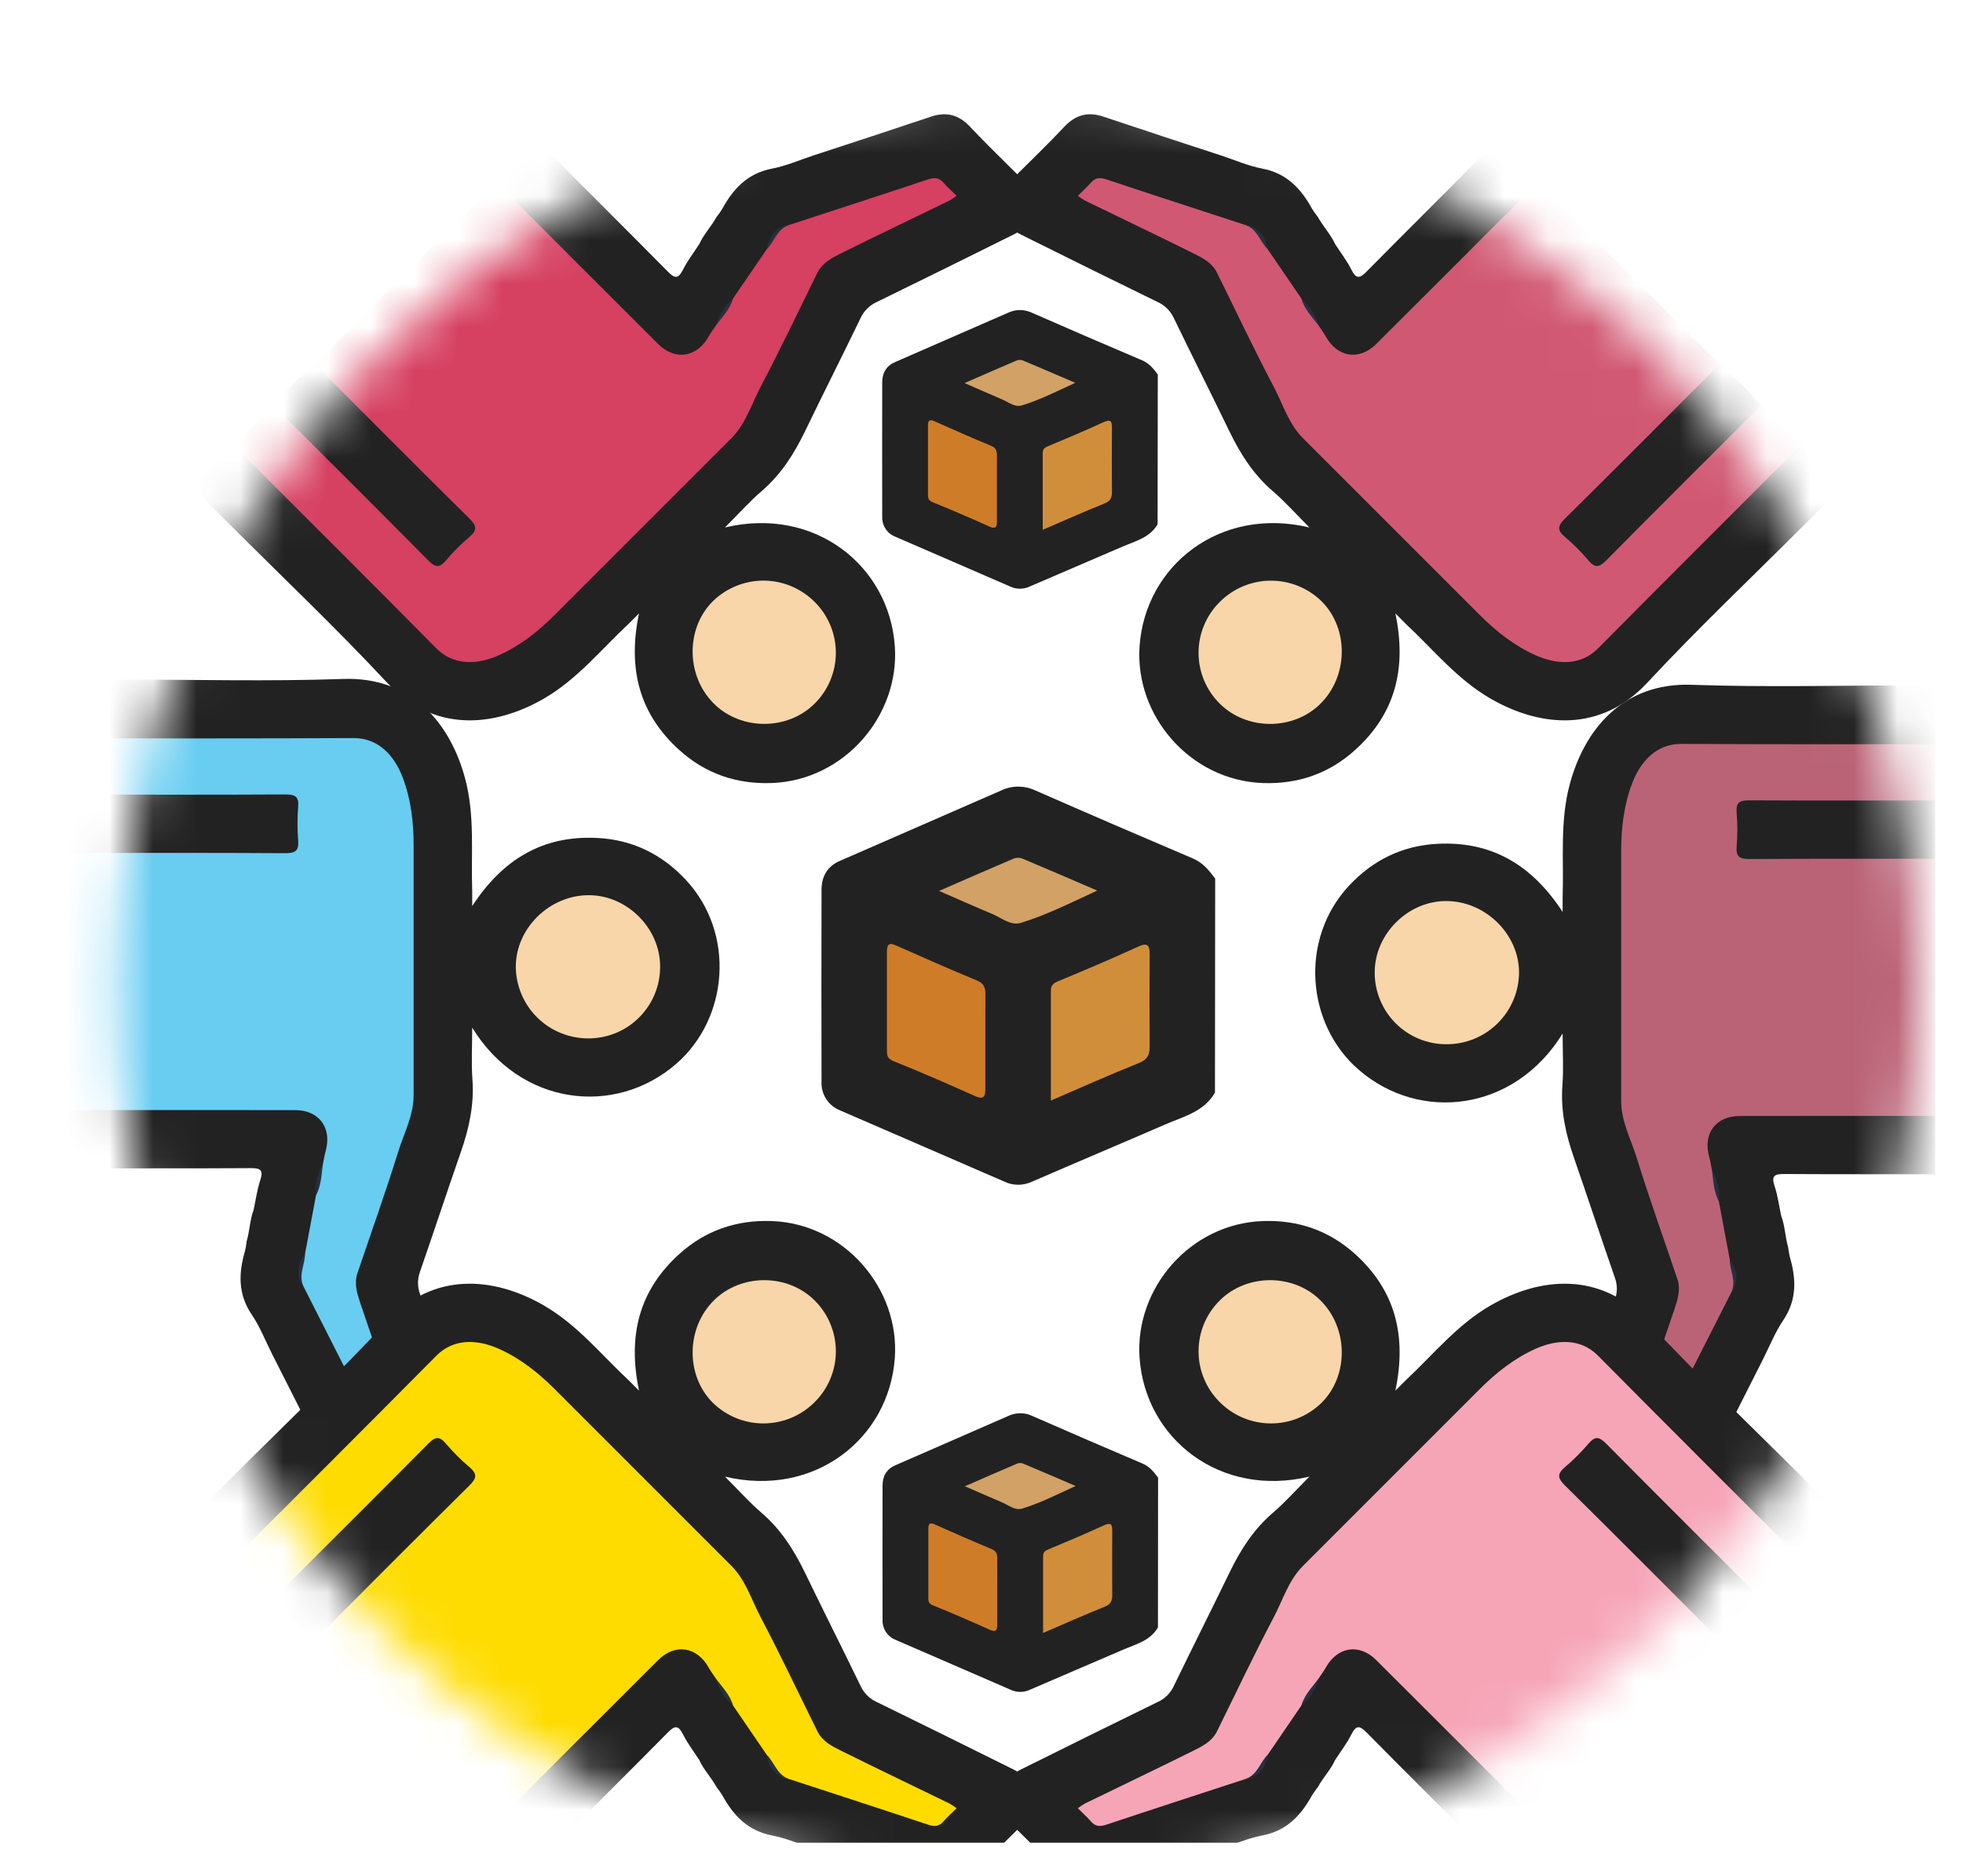<svg xmlns="http://www.w3.org/2000/svg" width="45" height="43" viewBox="0 0 45 43" fill="none"><g clip-path="url(#clip0_2108_17316)"><mask id="mask0_2108_17316" style="mask-type:alpha" maskUnits="userSpaceOnUse" x="2" y="2" width="42" height="42"><ellipse cx="23.346" cy="22.68" rx="20.654" ry="20.68" fill="#D9D9D9"></ellipse></mask><g mask="url(#mask0_2108_17316)"><path d="M1.53 16.92C1.472 16.521 1.52 16.12 1.503 15.721C1.496 15.573 1.593 15.576 1.697 15.577C2.05 15.577 2.403 15.577 2.756 15.577C4.461 15.577 6.167 15.623 7.868 15.563C9.441 15.507 10.323 16.584 10.661 17.84C10.893 18.7 10.794 19.568 10.825 20.434C10.825 20.519 10.825 20.605 10.825 20.769C11.53 19.69 12.451 19.145 13.691 19.208C14.501 19.248 15.175 19.582 15.722 20.168C16.864 21.395 16.702 23.344 15.501 24.386C14.099 25.602 11.927 25.35 10.825 23.556C10.825 23.996 10.802 24.371 10.83 24.742C10.873 25.321 10.753 25.864 10.566 26.402C10.247 27.319 9.943 28.242 9.625 29.16C9.566 29.326 9.569 29.507 9.632 29.672C10.011 30.774 10.385 31.878 10.755 32.983C10.969 33.618 10.681 34.017 10.009 34.018C9.441 34.018 8.872 34.005 8.304 34.023C7.924 34.036 7.671 33.887 7.504 33.553C7.086 32.713 6.663 31.873 6.236 31.034C6.083 30.732 5.958 30.41 5.77 30.132C5.454 29.666 5.468 29.186 5.615 28.681C5.633 28.605 5.647 28.529 5.655 28.451C5.724 28.216 5.727 27.965 5.814 27.733C5.863 27.505 5.894 27.271 5.967 27.051C6.044 26.815 5.967 26.775 5.744 26.776C4.425 26.785 3.105 26.776 1.786 26.787C1.55 26.787 1.477 26.724 1.496 26.492C1.53 26.146 1.472 25.793 1.53 25.446C1.674 25.328 1.846 25.357 2.01 25.357C3.519 25.357 5.028 25.385 6.536 25.344C7.359 25.321 7.808 25.888 7.488 26.628C7.377 26.866 7.32 27.125 7.32 27.387C7.296 27.84 7.166 28.269 7.059 28.708C6.964 28.966 6.81 29.222 7.037 29.489C7.494 30.244 7.835 31.06 8.246 31.842C8.338 32.015 8.438 32.184 8.514 32.365C8.531 32.417 8.561 32.463 8.601 32.5C8.641 32.536 8.69 32.562 8.743 32.574C8.839 32.593 8.951 32.623 9.025 32.552C9.1 32.481 9.025 32.387 8.999 32.307C8.726 31.49 8.469 30.667 8.175 29.858C8.071 29.569 8.071 29.252 8.175 28.963C8.539 27.898 8.9 26.832 9.259 25.765C9.346 25.515 9.391 25.253 9.392 24.988C9.389 23.078 9.389 21.167 9.392 19.256C9.394 18.756 9.305 18.259 9.129 17.791C8.936 17.274 8.565 17.009 8.012 17.008C6.003 17.006 3.994 17.006 1.986 17.008C1.825 17.004 1.665 17.035 1.53 16.92Z" fill="#222222"></path><path d="M6.993 28.736L7.245 27.397C7.314 27.161 7.318 26.911 7.404 26.679C7.423 26.584 7.437 26.487 7.463 26.394C7.617 25.858 7.318 25.446 6.766 25.446C5.022 25.444 3.277 25.444 1.531 25.446L1.531 19.55C1.67 19.447 1.831 19.475 1.985 19.475C3.423 19.472 4.861 19.475 6.299 19.475C6.717 19.475 6.735 19.459 6.733 19.051C6.727 18.228 6.826 18.314 5.998 18.311C4.667 18.308 3.338 18.311 2.007 18.311C1.845 18.311 1.671 18.345 1.531 18.219V16.925C3.725 16.925 5.918 16.929 8.111 16.918C8.667 16.918 9.037 17.308 9.232 17.824C9.422 18.324 9.482 18.846 9.482 19.377C9.482 21.287 9.482 23.196 9.482 25.105C9.482 25.569 9.262 25.971 9.13 26.395C8.839 27.332 8.507 28.257 8.193 29.186C8.113 29.425 8.188 29.657 8.261 29.875C8.555 30.751 8.864 31.621 9.165 32.494C9.182 32.557 9.195 32.621 9.204 32.686C9.058 32.686 8.921 32.676 8.785 32.686C8.622 32.7 8.543 32.627 8.473 32.486C7.974 31.486 7.465 30.492 6.961 29.496C6.772 29.233 6.943 28.987 6.993 28.736Z" fill="#68CDF1"></path><path d="M1.53 18.214C3.202 18.214 4.875 18.22 6.547 18.21C6.776 18.21 6.854 18.265 6.835 18.498C6.815 18.753 6.815 19.008 6.835 19.263C6.853 19.491 6.783 19.557 6.548 19.557C4.876 19.546 3.204 19.552 1.531 19.552C1.484 19.107 1.484 18.659 1.53 18.214Z" fill="#222222"></path><path d="M11.824 22.16C11.824 21.273 12.604 20.513 13.508 20.52C14.38 20.526 15.13 21.278 15.133 22.15C15.134 22.367 15.093 22.582 15.011 22.783C14.929 22.984 14.807 23.166 14.654 23.32C14.501 23.474 14.319 23.596 14.118 23.678C13.918 23.761 13.703 23.803 13.486 23.802C13.048 23.803 12.627 23.631 12.316 23.324C12.005 23.016 11.828 22.598 11.824 22.16Z" fill="#F8D6A9"></path><path d="M6.992 28.736C6.996 28.989 6.829 29.235 6.962 29.493C6.793 29.302 6.805 28.995 6.992 28.736Z" fill="#253040"></path><path d="M7.402 26.681C7.368 26.925 7.367 27.175 7.244 27.399C7.222 27.149 7.277 26.898 7.402 26.681Z" fill="#253040"></path><path d="M45.116 17.054C45.175 16.656 45.127 16.255 45.144 15.855C45.15 15.707 45.054 15.71 44.95 15.711C44.597 15.711 44.244 15.711 43.891 15.711C42.185 15.711 40.479 15.757 38.778 15.697C37.205 15.642 36.324 16.718 35.986 17.974C35.754 18.834 35.852 19.703 35.822 20.568C35.822 20.654 35.822 20.739 35.822 20.903C35.116 19.824 34.195 19.279 32.955 19.342C32.146 19.383 31.471 19.717 30.925 20.302C29.782 21.529 29.944 23.479 31.146 24.52C32.547 25.736 34.719 25.484 35.822 23.69C35.822 24.13 35.845 24.506 35.817 24.877C35.773 25.455 35.893 25.998 36.081 26.537C36.4 27.454 36.703 28.377 37.022 29.294C37.081 29.46 37.078 29.642 37.015 29.806C36.636 30.908 36.261 32.012 35.891 33.117C35.677 33.753 35.965 34.151 36.637 34.153C37.205 34.153 37.774 34.139 38.343 34.157C38.722 34.17 38.976 34.021 39.142 33.687C39.561 32.847 39.983 32.008 40.41 31.168C40.563 30.866 40.689 30.545 40.877 30.266C41.193 29.8 41.179 29.321 41.031 28.815C41.013 28.74 41 28.663 40.991 28.585C40.922 28.35 40.92 28.099 40.832 27.868C40.783 27.64 40.753 27.405 40.68 27.185C40.602 26.95 40.68 26.909 40.902 26.911C42.221 26.92 43.541 26.911 44.861 26.921C45.096 26.921 45.169 26.858 45.15 26.627C45.116 26.28 45.175 25.927 45.116 25.58C44.972 25.463 44.8 25.491 44.636 25.491C43.127 25.491 41.618 25.52 40.111 25.478C39.287 25.455 38.838 26.022 39.159 26.763C39.27 27 39.327 27.259 39.326 27.521C39.35 27.974 39.48 28.404 39.588 28.842C39.682 29.1 39.837 29.356 39.61 29.623C39.153 30.379 38.812 31.194 38.4 31.976C38.308 32.149 38.209 32.318 38.133 32.5C38.116 32.551 38.086 32.597 38.045 32.634C38.005 32.67 37.956 32.696 37.904 32.708C37.807 32.727 37.696 32.757 37.621 32.686C37.547 32.615 37.621 32.521 37.648 32.441C37.921 31.624 38.177 30.802 38.471 29.992C38.576 29.703 38.576 29.386 38.471 29.097C38.108 28.032 37.746 26.966 37.388 25.899C37.3 25.649 37.256 25.387 37.255 25.123C37.257 23.212 37.257 21.302 37.255 19.391C37.253 18.89 37.342 18.394 37.517 17.925C37.711 17.409 38.081 17.143 38.635 17.143C40.644 17.14 42.652 17.14 44.66 17.143C44.822 17.139 44.982 17.169 45.116 17.054Z" fill="#222222"></path><path d="M39.653 28.87L39.402 27.531C39.332 27.296 39.329 27.045 39.243 26.813C39.223 26.718 39.21 26.621 39.184 26.528C39.03 25.992 39.328 25.581 39.88 25.581C41.624 25.578 43.37 25.578 45.115 25.581V19.684C44.977 19.581 44.815 19.609 44.661 19.609C43.224 19.606 41.785 19.609 40.348 19.609C39.929 19.609 39.911 19.593 39.914 19.186C39.919 18.362 39.821 18.448 40.648 18.446C41.979 18.442 43.309 18.446 44.639 18.446C44.802 18.446 44.975 18.479 45.115 18.353V17.059C42.922 17.059 40.728 17.063 38.535 17.052C37.979 17.052 37.609 17.443 37.414 17.959C37.225 18.458 37.164 18.98 37.164 19.511C37.164 21.421 37.164 23.33 37.164 25.239C37.164 25.703 37.384 26.105 37.517 26.529C37.807 27.466 38.139 28.391 38.453 29.321C38.534 29.56 38.458 29.791 38.385 30.01C38.091 30.885 37.782 31.755 37.481 32.628C37.464 32.691 37.452 32.755 37.443 32.82C37.589 32.82 37.726 32.81 37.861 32.82C38.025 32.835 38.103 32.761 38.173 32.62C38.673 31.62 39.181 30.627 39.686 29.63C39.874 29.367 39.704 29.121 39.653 28.87Z" fill="#BA6376"></path><path d="M45.116 18.348C43.444 18.348 41.772 18.354 40.1 18.345C39.871 18.345 39.792 18.399 39.811 18.632C39.832 18.887 39.832 19.142 39.811 19.397C39.794 19.625 39.863 19.691 40.099 19.691C41.771 19.68 43.443 19.686 45.115 19.686C45.162 19.242 45.163 18.793 45.116 18.348Z" fill="#222222"></path><path d="M34.823 22.294C34.823 21.408 34.043 20.647 33.139 20.654C32.266 20.66 31.517 21.412 31.514 22.284C31.512 22.501 31.553 22.716 31.636 22.917C31.718 23.118 31.839 23.301 31.992 23.454C32.145 23.608 32.328 23.73 32.528 23.812C32.729 23.895 32.944 23.937 33.161 23.936C33.598 23.938 34.019 23.766 34.33 23.458C34.642 23.15 34.819 22.732 34.823 22.294Z" fill="#F8D6A9"></path><path d="M39.654 28.87C39.65 29.123 39.817 29.369 39.684 29.628C39.854 29.436 39.841 29.13 39.654 28.87Z" fill="#253040"></path><path d="M39.244 26.815C39.279 27.059 39.279 27.309 39.403 27.533C39.425 27.283 39.369 27.033 39.244 26.815Z" fill="#253040"></path><path d="M41.281 35.727C41.605 35.486 41.854 35.169 42.149 34.898C42.258 34.798 42.187 34.732 42.113 34.659C41.864 34.41 41.614 34.16 41.365 33.91C40.158 32.704 38.919 31.531 37.76 30.285C36.686 29.134 35.302 29.272 34.175 29.921C33.402 30.365 32.858 31.049 32.224 31.64C32.164 31.7 32.103 31.761 31.988 31.876C32.252 30.614 31.986 29.578 31.064 28.745C30.463 28.202 29.75 27.961 28.95 27.989C27.275 28.048 26.01 29.541 26.124 31.127C26.255 32.978 27.969 34.336 30.017 33.847C29.706 34.158 29.457 34.44 29.174 34.682C28.735 35.06 28.436 35.529 28.187 36.043C27.764 36.917 27.326 37.784 26.903 38.658C26.827 38.817 26.697 38.944 26.536 39.015C25.489 39.527 24.443 40.042 23.4 40.562C22.799 40.86 22.721 41.346 23.195 41.822C23.597 42.223 24.009 42.616 24.398 43.031C24.657 43.309 24.942 43.382 25.296 43.264C26.186 42.966 27.078 42.671 27.974 42.379C28.296 42.274 28.611 42.135 28.941 42.072C29.494 41.965 29.823 41.616 30.076 41.154C30.117 41.088 30.162 41.025 30.211 40.964C30.328 40.748 30.504 40.57 30.606 40.344C30.733 40.148 30.877 39.961 30.981 39.753C31.092 39.532 31.176 39.558 31.332 39.717C32.259 40.656 33.198 41.583 34.124 42.523C34.29 42.689 34.387 42.697 34.537 42.52C34.757 42.25 35.049 42.042 35.252 41.755C35.234 41.571 35.092 41.469 34.976 41.353C33.909 40.286 32.822 39.239 31.785 38.144C31.219 37.545 30.501 37.629 30.204 38.379C30.114 38.625 29.972 38.849 29.786 39.034C29.483 39.371 29.271 39.767 29.037 40.153C28.921 40.402 28.85 40.692 28.5 40.721C27.643 40.932 26.825 41.267 25.981 41.529C25.794 41.587 25.604 41.636 25.422 41.711C25.373 41.735 25.319 41.746 25.265 41.744C25.211 41.741 25.158 41.724 25.112 41.696C25.03 41.641 24.931 41.584 24.928 41.481C24.926 41.377 25.045 41.364 25.12 41.326C25.891 40.941 26.654 40.541 27.434 40.176C27.713 40.046 27.937 39.822 28.067 39.544C28.563 38.533 29.061 37.524 29.562 36.516C29.677 36.278 29.831 36.061 30.017 35.873C31.37 34.524 32.721 33.173 34.07 31.82C34.423 31.465 34.837 31.177 35.292 30.969C35.794 30.741 36.244 30.815 36.636 31.206C38.058 32.625 39.478 34.045 40.896 35.467C41.014 35.578 41.105 35.713 41.281 35.727Z" fill="#222222"></path><path d="M29.064 40.219L29.833 39.094C29.95 38.879 30.125 38.699 30.228 38.474C30.282 38.393 30.341 38.315 30.388 38.231C30.658 37.743 31.16 37.663 31.55 38.054C32.786 39.285 34.02 40.519 35.252 41.755L39.422 37.586C39.396 37.415 39.262 37.321 39.153 37.212C38.139 36.193 37.12 35.178 36.103 34.162C35.807 33.866 35.806 33.842 36.096 33.556C36.682 32.977 36.552 32.968 37.139 33.552C38.082 34.49 39.02 35.433 39.961 36.374C40.075 36.489 40.175 36.635 40.362 36.645L41.278 35.73C39.727 34.179 38.173 32.63 36.63 31.072C36.237 30.679 35.699 30.694 35.196 30.92C34.709 31.139 34.297 31.466 33.922 31.841C32.571 33.192 31.221 34.542 29.871 35.892C29.543 36.219 29.414 36.66 29.209 37.053C28.751 37.921 28.332 38.81 27.897 39.689C27.785 39.915 27.567 40.026 27.361 40.128C26.534 40.539 25.701 40.936 24.87 41.341C24.814 41.373 24.76 41.41 24.708 41.449C24.811 41.552 24.915 41.642 25.003 41.745C25.109 41.871 25.216 41.875 25.366 41.824C26.426 41.47 27.488 41.127 28.549 40.779C28.869 40.727 28.922 40.433 29.064 40.219Z" fill="#F6A5B7"></path><path d="M40.366 36.642C39.183 35.459 37.997 34.281 36.821 33.092C36.659 32.93 36.565 32.913 36.414 33.092C36.248 33.286 36.068 33.467 35.873 33.632C35.699 33.781 35.702 33.877 35.868 34.043C37.058 35.218 38.237 36.404 39.419 37.587C39.767 37.306 40.084 36.989 40.366 36.642Z" fill="#222222"></path><path d="M30.298 32.153C30.924 31.527 30.911 30.437 30.266 29.803C29.645 29.19 28.584 29.192 27.965 29.806C27.81 29.959 27.687 30.14 27.603 30.34C27.519 30.54 27.476 30.755 27.476 30.972C27.475 31.189 27.518 31.404 27.601 31.604C27.685 31.805 27.807 31.986 27.961 32.139C28.27 32.45 28.689 32.625 29.126 32.628C29.564 32.631 29.985 32.46 30.298 32.153Z" fill="#F8D6A9"></path><path d="M29.064 40.219C28.883 40.395 28.827 40.688 28.55 40.776C28.805 40.76 29.013 40.535 29.064 40.219Z" fill="#253040"></path><path d="M30.227 38.477C30.079 38.673 29.902 38.851 29.831 39.096C30.023 38.935 30.161 38.719 30.227 38.477Z" fill="#253040"></path><path d="M5.356 35.727C5.032 35.486 4.783 35.169 4.488 34.898C4.379 34.798 4.449 34.732 4.523 34.659C4.773 34.41 5.023 34.16 5.272 33.91C6.478 32.704 7.717 31.531 8.877 30.285C9.95 29.134 11.335 29.272 12.462 29.921C13.234 30.365 13.778 31.049 14.412 31.64C14.473 31.7 14.533 31.761 14.649 31.876C14.385 30.614 14.651 29.578 15.572 28.745C16.173 28.202 16.887 27.961 17.687 27.989C19.362 28.048 20.626 29.541 20.513 31.127C20.382 32.978 18.668 34.336 16.619 33.847C16.931 34.158 17.18 34.44 17.463 34.682C17.902 35.06 18.201 35.529 18.45 36.043C18.872 36.917 19.311 37.784 19.734 38.658C19.81 38.817 19.94 38.944 20.101 39.015C21.148 39.527 22.193 40.042 23.237 40.562C23.837 40.86 23.916 41.346 23.441 41.822C23.04 42.223 22.628 42.616 22.238 43.031C21.979 43.309 21.695 43.382 21.341 43.264C20.451 42.966 19.558 42.671 18.663 42.379C18.341 42.274 18.025 42.135 17.695 42.072C17.142 41.965 16.813 41.616 16.56 41.154C16.52 41.088 16.475 41.025 16.426 40.964C16.308 40.748 16.133 40.57 16.031 40.344C15.904 40.148 15.76 39.961 15.656 39.753C15.544 39.532 15.461 39.558 15.305 39.717C14.378 40.656 13.439 41.583 12.513 42.523C12.346 42.689 12.25 42.697 12.1 42.52C11.879 42.25 11.588 42.042 11.384 41.755C11.403 41.571 11.545 41.469 11.661 41.353C12.727 40.286 13.815 39.239 14.851 38.144C15.418 37.545 16.136 37.629 16.433 38.379C16.522 38.625 16.665 38.849 16.851 39.034C17.154 39.371 17.366 39.767 17.6 40.153C17.715 40.402 17.787 40.692 18.137 40.721C18.994 40.932 19.812 41.267 20.656 41.529C20.843 41.587 21.033 41.636 21.215 41.711C21.264 41.735 21.317 41.746 21.372 41.744C21.426 41.741 21.478 41.724 21.524 41.696C21.606 41.641 21.706 41.584 21.709 41.481C21.711 41.377 21.592 41.364 21.517 41.326C20.746 40.941 19.983 40.541 19.202 40.176C18.924 40.046 18.7 39.822 18.57 39.544C18.074 38.533 17.575 37.524 17.075 36.516C16.96 36.278 16.806 36.061 16.619 35.873C15.267 34.524 13.916 33.173 12.566 31.82C12.214 31.465 11.8 31.177 11.344 30.969C10.842 30.741 10.393 30.815 10.001 31.206C8.579 32.625 7.159 34.045 5.74 35.467C5.623 35.578 5.532 35.713 5.356 35.727Z" fill="#222222"></path><path d="M17.573 40.219L16.804 39.094C16.687 38.879 16.512 38.699 16.409 38.474C16.355 38.393 16.296 38.315 16.249 38.231C15.979 37.743 15.477 37.663 15.086 38.054C13.851 39.285 12.617 40.519 11.385 41.755L7.215 37.586C7.241 37.415 7.374 37.321 7.483 37.212C8.498 36.193 9.517 35.178 10.533 34.162C10.829 33.866 10.831 33.842 10.541 33.556C9.955 32.977 10.085 32.968 9.498 33.552C8.555 34.49 7.617 35.433 6.676 36.374C6.561 36.489 6.462 36.635 6.274 36.645L5.359 35.73C6.91 34.179 8.464 32.63 10.007 31.072C10.4 30.679 10.938 30.694 11.441 30.92C11.928 31.139 12.34 31.466 12.715 31.841C14.066 33.192 15.416 34.542 16.766 35.892C17.093 36.219 17.222 36.66 17.428 37.053C17.885 37.921 18.305 38.81 18.74 39.689C18.852 39.915 19.07 40.026 19.275 40.128C20.103 40.539 20.936 40.936 21.766 41.341C21.823 41.373 21.877 41.41 21.929 41.449C21.826 41.552 21.722 41.642 21.633 41.745C21.528 41.871 21.42 41.875 21.271 41.824C20.211 41.47 19.149 41.127 18.087 40.779C17.768 40.727 17.715 40.433 17.573 40.219Z" fill="#FEDC00"></path><path d="M6.271 36.642C7.453 35.459 8.64 34.281 9.816 33.092C9.977 32.93 10.072 32.913 10.223 33.092C10.388 33.286 10.569 33.467 10.764 33.632C10.937 33.781 10.935 33.877 10.768 34.043C9.579 35.218 8.4 36.404 7.218 37.587C6.87 37.306 6.553 36.989 6.271 36.642Z" fill="#222222"></path><path d="M16.339 32.153C15.712 31.527 15.726 30.437 16.37 29.803C16.992 29.19 18.053 29.192 18.672 29.806C18.827 29.959 18.95 30.14 19.033 30.34C19.117 30.54 19.161 30.755 19.161 30.972C19.162 31.189 19.119 31.404 19.035 31.604C18.952 31.805 18.83 31.986 18.676 32.139C18.367 32.45 17.948 32.625 17.51 32.628C17.073 32.631 16.652 32.46 16.339 32.153Z" fill="#F8D6A9"></path><path d="M17.572 40.219C17.754 40.395 17.81 40.688 18.087 40.776C17.831 40.76 17.623 40.535 17.572 40.219Z" fill="#253040"></path><path d="M16.41 38.477C16.558 38.673 16.735 38.851 16.805 39.096C16.613 38.935 16.476 38.719 16.41 38.477Z" fill="#253040"></path><path d="M41.281 10.211C41.605 10.451 41.854 10.769 42.149 11.039C42.258 11.139 42.187 11.205 42.113 11.278C41.864 11.528 41.614 11.777 41.365 12.027C40.158 13.233 38.919 14.406 37.76 15.652C36.686 16.803 35.302 16.666 34.175 16.017C33.402 15.572 32.858 14.889 32.224 14.298C32.164 14.238 32.103 14.177 31.988 14.061C32.252 15.323 31.986 16.36 31.064 17.192C30.463 17.736 29.75 17.977 28.95 17.949C27.275 17.889 26.01 16.396 26.124 14.81C26.255 12.959 27.969 11.602 30.017 12.091C29.706 11.779 29.457 11.498 29.174 11.255C28.735 10.877 28.436 10.408 28.187 9.895C27.764 9.021 27.326 8.154 26.903 7.279C26.827 7.121 26.697 6.994 26.536 6.922C25.489 6.411 24.443 5.895 23.4 5.375C22.799 5.077 22.721 4.592 23.195 4.116C23.597 3.714 24.009 3.321 24.398 2.906C24.657 2.629 24.942 2.555 25.296 2.674C26.186 2.972 27.078 3.266 27.974 3.558C28.296 3.664 28.611 3.802 28.941 3.866C29.494 3.972 29.823 4.321 30.076 4.783C30.117 4.849 30.162 4.913 30.211 4.974C30.328 5.189 30.504 5.368 30.606 5.594C30.733 5.79 30.877 5.977 30.981 6.184C31.092 6.406 31.176 6.379 31.332 6.221C32.259 5.282 33.198 4.355 34.124 3.415C34.29 3.248 34.387 3.241 34.537 3.418C34.757 3.687 35.049 3.895 35.252 4.182C35.234 4.367 35.092 4.468 34.976 4.585C33.909 5.651 32.822 6.698 31.785 7.794C31.219 8.392 30.501 8.309 30.204 7.558C30.114 7.312 29.972 7.088 29.786 6.903C29.483 6.566 29.271 6.171 29.037 5.785C28.921 5.535 28.85 5.245 28.5 5.216C27.643 5.006 26.825 4.67 25.981 4.408C25.794 4.351 25.604 4.302 25.422 4.227C25.373 4.203 25.319 4.191 25.265 4.194C25.211 4.197 25.158 4.213 25.112 4.242C25.03 4.296 24.931 4.354 24.928 4.457C24.926 4.56 25.045 4.574 25.12 4.612C25.891 4.996 26.654 5.396 27.434 5.761C27.713 5.892 27.937 6.115 28.067 6.394C28.563 7.404 29.061 8.413 29.562 9.421C29.677 9.659 29.831 9.877 30.017 10.064C31.37 11.414 32.721 12.765 34.07 14.117C34.423 14.473 34.837 14.761 35.292 14.968C35.794 15.197 36.244 15.122 36.636 14.731C38.058 13.312 39.478 11.892 40.896 10.471C41.014 10.359 41.105 10.225 41.281 10.211Z" fill="#222222"></path><path d="M29.064 5.718L29.833 6.843C29.95 7.059 30.125 7.238 30.228 7.463C30.282 7.544 30.341 7.622 30.388 7.706C30.658 8.194 31.16 8.274 31.55 7.884C32.786 6.652 34.02 5.419 35.252 4.182L39.422 8.352C39.396 8.522 39.262 8.617 39.153 8.726C38.139 9.744 37.12 10.759 36.103 11.776C35.807 12.072 35.806 12.095 36.096 12.382C36.682 12.961 36.552 12.969 37.139 12.386C38.082 11.447 39.02 10.505 39.961 9.564C40.075 9.449 40.175 9.303 40.362 9.293L41.278 10.208C39.727 11.759 38.173 13.307 36.63 14.866C36.237 15.258 35.699 15.244 35.196 15.017C34.709 14.798 34.297 14.472 33.922 14.096C32.571 12.746 31.221 11.396 29.871 10.046C29.543 9.718 29.414 9.278 29.209 8.884C28.751 8.016 28.332 7.128 27.897 6.248C27.785 6.022 27.567 5.912 27.361 5.809C26.534 5.398 25.701 5.001 24.87 4.597C24.814 4.564 24.76 4.528 24.708 4.488C24.811 4.385 24.915 4.295 25.003 4.193C25.109 4.067 25.216 4.063 25.366 4.113C26.426 4.467 27.488 4.81 28.549 5.158C28.869 5.21 28.922 5.505 29.064 5.718Z" fill="#D15873"></path><path d="M40.366 9.296C39.183 10.479 37.997 11.657 36.821 12.846C36.659 13.008 36.565 13.025 36.414 12.846C36.248 12.652 36.068 12.471 35.873 12.306C35.699 12.157 35.702 12.061 35.868 11.895C37.058 10.72 38.237 9.534 39.419 8.351C39.767 8.632 40.084 8.949 40.366 9.296Z" fill="#222222"></path><path d="M30.298 13.785C30.924 14.411 30.911 15.501 30.266 16.135C29.645 16.748 28.584 16.746 27.965 16.132C27.81 15.979 27.687 15.798 27.603 15.598C27.519 15.398 27.476 15.183 27.476 14.966C27.475 14.749 27.518 14.534 27.601 14.334C27.685 14.133 27.807 13.951 27.961 13.799C28.27 13.488 28.689 13.313 29.126 13.31C29.564 13.307 29.985 13.478 30.298 13.785Z" fill="#F8D6A9"></path><path d="M29.064 5.718C28.883 5.542 28.827 5.25 28.55 5.161C28.805 5.177 29.013 5.403 29.064 5.718Z" fill="#253040"></path><path d="M30.227 7.461C30.079 7.265 29.902 7.087 29.831 6.842C30.023 7.003 30.161 7.219 30.227 7.461Z" fill="#253040"></path><path d="M5.356 10.211C5.032 10.451 4.783 10.769 4.488 11.039C4.379 11.139 4.449 11.205 4.523 11.278C4.773 11.528 5.023 11.777 5.272 12.027C6.478 13.233 7.717 14.406 8.877 15.652C9.95 16.803 11.335 16.666 12.462 16.017C13.234 15.572 13.778 14.889 14.412 14.298C14.473 14.238 14.533 14.177 14.649 14.061C14.385 15.323 14.651 16.36 15.572 17.192C16.173 17.736 16.887 17.977 17.687 17.949C19.362 17.889 20.626 16.396 20.513 14.81C20.382 12.959 18.668 11.602 16.619 12.091C16.931 11.779 17.18 11.498 17.463 11.255C17.902 10.877 18.201 10.408 18.45 9.895C18.872 9.021 19.311 8.154 19.734 7.279C19.81 7.121 19.94 6.994 20.101 6.922C21.148 6.411 22.193 5.895 23.237 5.375C23.837 5.077 23.916 4.592 23.441 4.116C23.04 3.714 22.628 3.321 22.238 2.906C21.979 2.629 21.695 2.555 21.341 2.674C20.451 2.972 19.558 3.266 18.663 3.558C18.341 3.664 18.025 3.802 17.695 3.866C17.142 3.972 16.813 4.321 16.56 4.783C16.52 4.849 16.475 4.913 16.426 4.974C16.308 5.189 16.133 5.368 16.031 5.594C15.904 5.79 15.76 5.977 15.656 6.184C15.544 6.406 15.461 6.379 15.305 6.221C14.378 5.282 13.439 4.355 12.513 3.415C12.346 3.248 12.25 3.241 12.1 3.418C11.879 3.687 11.588 3.895 11.384 4.182C11.403 4.367 11.545 4.468 11.661 4.585C12.727 5.651 13.815 6.698 14.851 7.794C15.418 8.392 16.136 8.309 16.433 7.558C16.522 7.312 16.665 7.088 16.851 6.903C17.154 6.566 17.366 6.171 17.6 5.785C17.715 5.535 17.787 5.245 18.137 5.216C18.994 5.006 19.812 4.67 20.656 4.408C20.843 4.351 21.033 4.302 21.215 4.227C21.264 4.203 21.317 4.191 21.372 4.194C21.426 4.197 21.478 4.213 21.524 4.242C21.606 4.296 21.706 4.354 21.709 4.457C21.711 4.56 21.592 4.574 21.517 4.612C20.746 4.996 19.983 5.396 19.202 5.761C18.924 5.892 18.7 6.115 18.57 6.394C18.074 7.404 17.575 8.413 17.075 9.421C16.96 9.659 16.806 9.877 16.619 10.064C15.267 11.414 13.916 12.765 12.566 14.117C12.214 14.473 11.8 14.761 11.344 14.968C10.842 15.197 10.393 15.122 10.001 14.731C8.579 13.312 7.159 11.892 5.74 10.471C5.623 10.359 5.532 10.225 5.356 10.211Z" fill="#222222"></path><path d="M17.573 5.718L16.804 6.843C16.687 7.059 16.512 7.238 16.409 7.463C16.355 7.544 16.296 7.622 16.249 7.706C15.979 8.194 15.477 8.274 15.086 7.884C13.851 6.652 12.617 5.419 11.385 4.182L7.215 8.352C7.241 8.522 7.374 8.617 7.483 8.726C8.498 9.744 9.517 10.759 10.533 11.776C10.829 12.072 10.831 12.095 10.541 12.382C9.955 12.961 10.085 12.969 9.498 12.386C8.555 11.447 7.617 10.505 6.676 9.564C6.561 9.449 6.462 9.303 6.274 9.293L5.359 10.208C6.91 11.759 8.464 13.307 10.007 14.866C10.4 15.258 10.938 15.244 11.441 15.017C11.928 14.798 12.34 14.472 12.715 14.096C14.066 12.746 15.416 11.396 16.766 10.046C17.093 9.718 17.222 9.278 17.428 8.884C17.885 8.016 18.305 7.128 18.74 6.248C18.852 6.022 19.07 5.912 19.275 5.809C20.103 5.398 20.936 5.001 21.766 4.597C21.823 4.564 21.877 4.528 21.929 4.488C21.826 4.385 21.722 4.295 21.633 4.193C21.528 4.067 21.42 4.063 21.271 4.113C20.211 4.467 19.149 4.81 18.087 5.158C17.768 5.21 17.715 5.505 17.573 5.718Z" fill="#D64061"></path><path d="M6.271 9.296C7.453 10.478 8.64 11.656 9.816 12.845C9.977 13.007 10.072 13.025 10.223 12.846C10.388 12.652 10.569 12.471 10.764 12.305C10.937 12.156 10.935 12.061 10.768 11.894C9.579 10.719 8.4 9.533 7.218 8.35C6.87 8.631 6.553 8.948 6.271 9.296Z" fill="#222222"></path><path d="M16.339 13.784C15.712 14.411 15.726 15.5 16.37 16.134C16.992 16.747 18.053 16.746 18.672 16.131C18.827 15.979 18.95 15.797 19.033 15.597C19.117 15.397 19.161 15.182 19.161 14.966C19.162 14.748 19.119 14.534 19.035 14.333C18.952 14.133 18.83 13.951 18.676 13.798C18.367 13.488 17.948 13.312 17.51 13.309C17.073 13.307 16.652 13.477 16.339 13.784Z" fill="#F8D6A9"></path><path d="M17.572 5.718C17.754 5.542 17.81 5.25 18.087 5.161C17.831 5.177 17.623 5.403 17.572 5.718Z" fill="#253040"></path><path d="M16.41 7.461C16.558 7.264 16.735 7.087 16.805 6.841C16.613 7.003 16.476 7.219 16.41 7.461Z" fill="#253040"></path><path d="M27.852 25.045C27.597 25.487 27.127 25.594 26.709 25.776C25.693 26.217 24.672 26.646 23.657 27.087C23.556 27.134 23.446 27.158 23.335 27.157C23.224 27.156 23.114 27.13 23.014 27.081C21.763 26.536 20.509 25.996 19.256 25.452C19.126 25.4 19.015 25.309 18.939 25.191C18.863 25.073 18.826 24.934 18.833 24.794C18.829 23.328 18.829 21.861 18.833 20.395C18.833 20.089 18.967 19.857 19.252 19.734C20.483 19.196 21.716 18.658 22.95 18.12C23.07 18.062 23.202 18.032 23.336 18.031C23.469 18.03 23.601 18.058 23.723 18.114C24.93 18.643 26.14 19.165 27.353 19.681C27.58 19.777 27.717 19.955 27.857 20.139L27.852 25.045Z" fill="#222222"></path><path d="M22.588 23.863C22.588 24.232 22.588 24.603 22.588 24.969C22.588 25.152 22.533 25.206 22.346 25.122C21.729 24.846 21.109 24.575 20.482 24.323C20.339 24.265 20.332 24.188 20.332 24.072C20.332 23.323 20.332 22.576 20.332 21.828C20.332 21.673 20.357 21.589 20.541 21.672C21.159 21.947 21.778 22.22 22.403 22.478C22.561 22.546 22.59 22.649 22.589 22.791L22.588 23.863Z" fill="#CF7C29"></path><path d="M24.09 25.227C24.09 24.357 24.09 23.532 24.09 22.706C24.09 22.588 24.146 22.538 24.255 22.493C24.869 22.237 25.482 21.979 26.086 21.701C26.319 21.593 26.355 21.677 26.355 21.883C26.351 22.587 26.35 23.291 26.355 23.994C26.355 24.184 26.3 24.29 26.108 24.367C25.448 24.631 24.8 24.921 24.09 25.227Z" fill="#D18E3A"></path><path d="M21.527 20.422C22.165 20.144 22.703 19.907 23.244 19.678C23.307 19.656 23.376 19.657 23.438 19.681C23.976 19.907 24.519 20.141 25.153 20.414C24.521 20.705 23.983 20.978 23.405 21.153C23.171 21.225 22.961 21.042 22.749 20.951C22.372 20.794 21.997 20.627 21.527 20.422Z" fill="#D1A166"></path><path d="M26.537 12.017C26.359 12.326 26.03 12.401 25.737 12.528C25.026 12.837 24.311 13.137 23.601 13.446C23.53 13.479 23.453 13.495 23.375 13.495C23.298 13.494 23.221 13.476 23.151 13.442C22.275 13.06 21.398 12.682 20.521 12.301C20.43 12.265 20.352 12.201 20.299 12.119C20.246 12.036 20.22 11.939 20.224 11.841C20.222 10.815 20.222 9.789 20.224 8.762C20.224 8.548 20.319 8.386 20.518 8.3C21.38 7.923 22.243 7.547 23.106 7.17C23.191 7.13 23.283 7.108 23.376 7.107C23.47 7.107 23.562 7.126 23.647 7.165C24.492 7.536 25.339 7.902 26.188 8.262C26.347 8.33 26.443 8.454 26.541 8.583L26.537 12.017Z" fill="#222222"></path><path d="M22.853 11.19C22.853 11.447 22.853 11.707 22.853 11.963C22.853 12.091 22.814 12.129 22.683 12.07C22.251 11.877 21.817 11.688 21.378 11.511C21.279 11.47 21.273 11.417 21.273 11.335C21.273 10.812 21.273 10.288 21.273 9.765C21.273 9.656 21.291 9.598 21.42 9.655C21.852 9.848 22.286 10.04 22.723 10.22C22.834 10.267 22.854 10.34 22.853 10.439L22.853 11.19Z" fill="#CF7C29"></path><path d="M23.904 12.144C23.904 11.535 23.904 10.957 23.904 10.38C23.904 10.297 23.944 10.262 24.02 10.23C24.45 10.051 24.879 9.87 25.301 9.676C25.465 9.601 25.49 9.659 25.49 9.803C25.487 10.296 25.486 10.789 25.49 11.281C25.49 11.414 25.452 11.488 25.317 11.542C24.855 11.727 24.401 11.93 23.904 12.144Z" fill="#D18E3A"></path><path d="M22.111 8.781C22.558 8.586 22.934 8.421 23.313 8.26C23.357 8.245 23.405 8.245 23.449 8.263C23.825 8.421 24.205 8.584 24.649 8.775C24.207 8.979 23.83 9.17 23.426 9.293C23.261 9.343 23.115 9.215 22.966 9.152C22.703 9.041 22.44 8.924 22.111 8.781Z" fill="#D1A166"></path><path d="M26.545 37.304C26.367 37.613 26.037 37.688 25.745 37.815C25.034 38.124 24.319 38.424 23.609 38.733C23.538 38.766 23.461 38.783 23.383 38.782C23.305 38.781 23.229 38.763 23.159 38.729C22.283 38.347 21.405 37.97 20.529 37.588C20.438 37.552 20.36 37.488 20.307 37.406C20.254 37.323 20.228 37.226 20.232 37.128C20.23 36.102 20.23 35.076 20.232 34.049C20.232 33.835 20.326 33.673 20.526 33.587C21.388 33.21 22.251 32.834 23.114 32.457C23.198 32.417 23.291 32.395 23.384 32.395C23.477 32.394 23.57 32.413 23.655 32.453C24.5 32.823 25.347 33.189 26.196 33.55C26.355 33.617 26.451 33.742 26.548 33.87L26.545 37.304Z" fill="#222222"></path><path d="M22.86 36.477C22.86 36.735 22.86 36.994 22.86 37.25C22.86 37.378 22.822 37.416 22.691 37.358C22.259 37.164 21.825 36.975 21.386 36.798C21.286 36.758 21.281 36.704 21.281 36.623C21.281 36.099 21.281 35.575 21.281 35.052C21.281 34.944 21.299 34.885 21.428 34.943C21.86 35.135 22.294 35.327 22.731 35.507C22.842 35.554 22.861 35.627 22.861 35.726L22.86 36.477Z" fill="#CF7C29"></path><path d="M23.912 37.431C23.912 36.822 23.912 36.244 23.912 35.667C23.912 35.584 23.952 35.549 24.028 35.517C24.457 35.338 24.887 35.157 25.309 34.963C25.473 34.888 25.497 34.947 25.497 35.091C25.495 35.583 25.494 36.076 25.497 36.568C25.497 36.701 25.459 36.775 25.325 36.829C24.863 37.014 24.409 37.217 23.912 37.431Z" fill="#D18E3A"></path><path d="M22.119 34.068C22.566 33.873 22.942 33.708 23.321 33.547C23.365 33.532 23.413 33.532 23.456 33.55C23.833 33.708 24.213 33.871 24.657 34.062C24.215 34.266 23.838 34.457 23.433 34.58C23.269 34.63 23.123 34.502 22.974 34.439C22.711 34.328 22.448 34.211 22.119 34.068Z" fill="#D1A166"></path></g></g><defs><clipPath id="clip0_2108_17316"><rect width="44.245" height="41.615" fill="white" transform="translate(0.121 0.627)"></rect></clipPath></defs></svg>